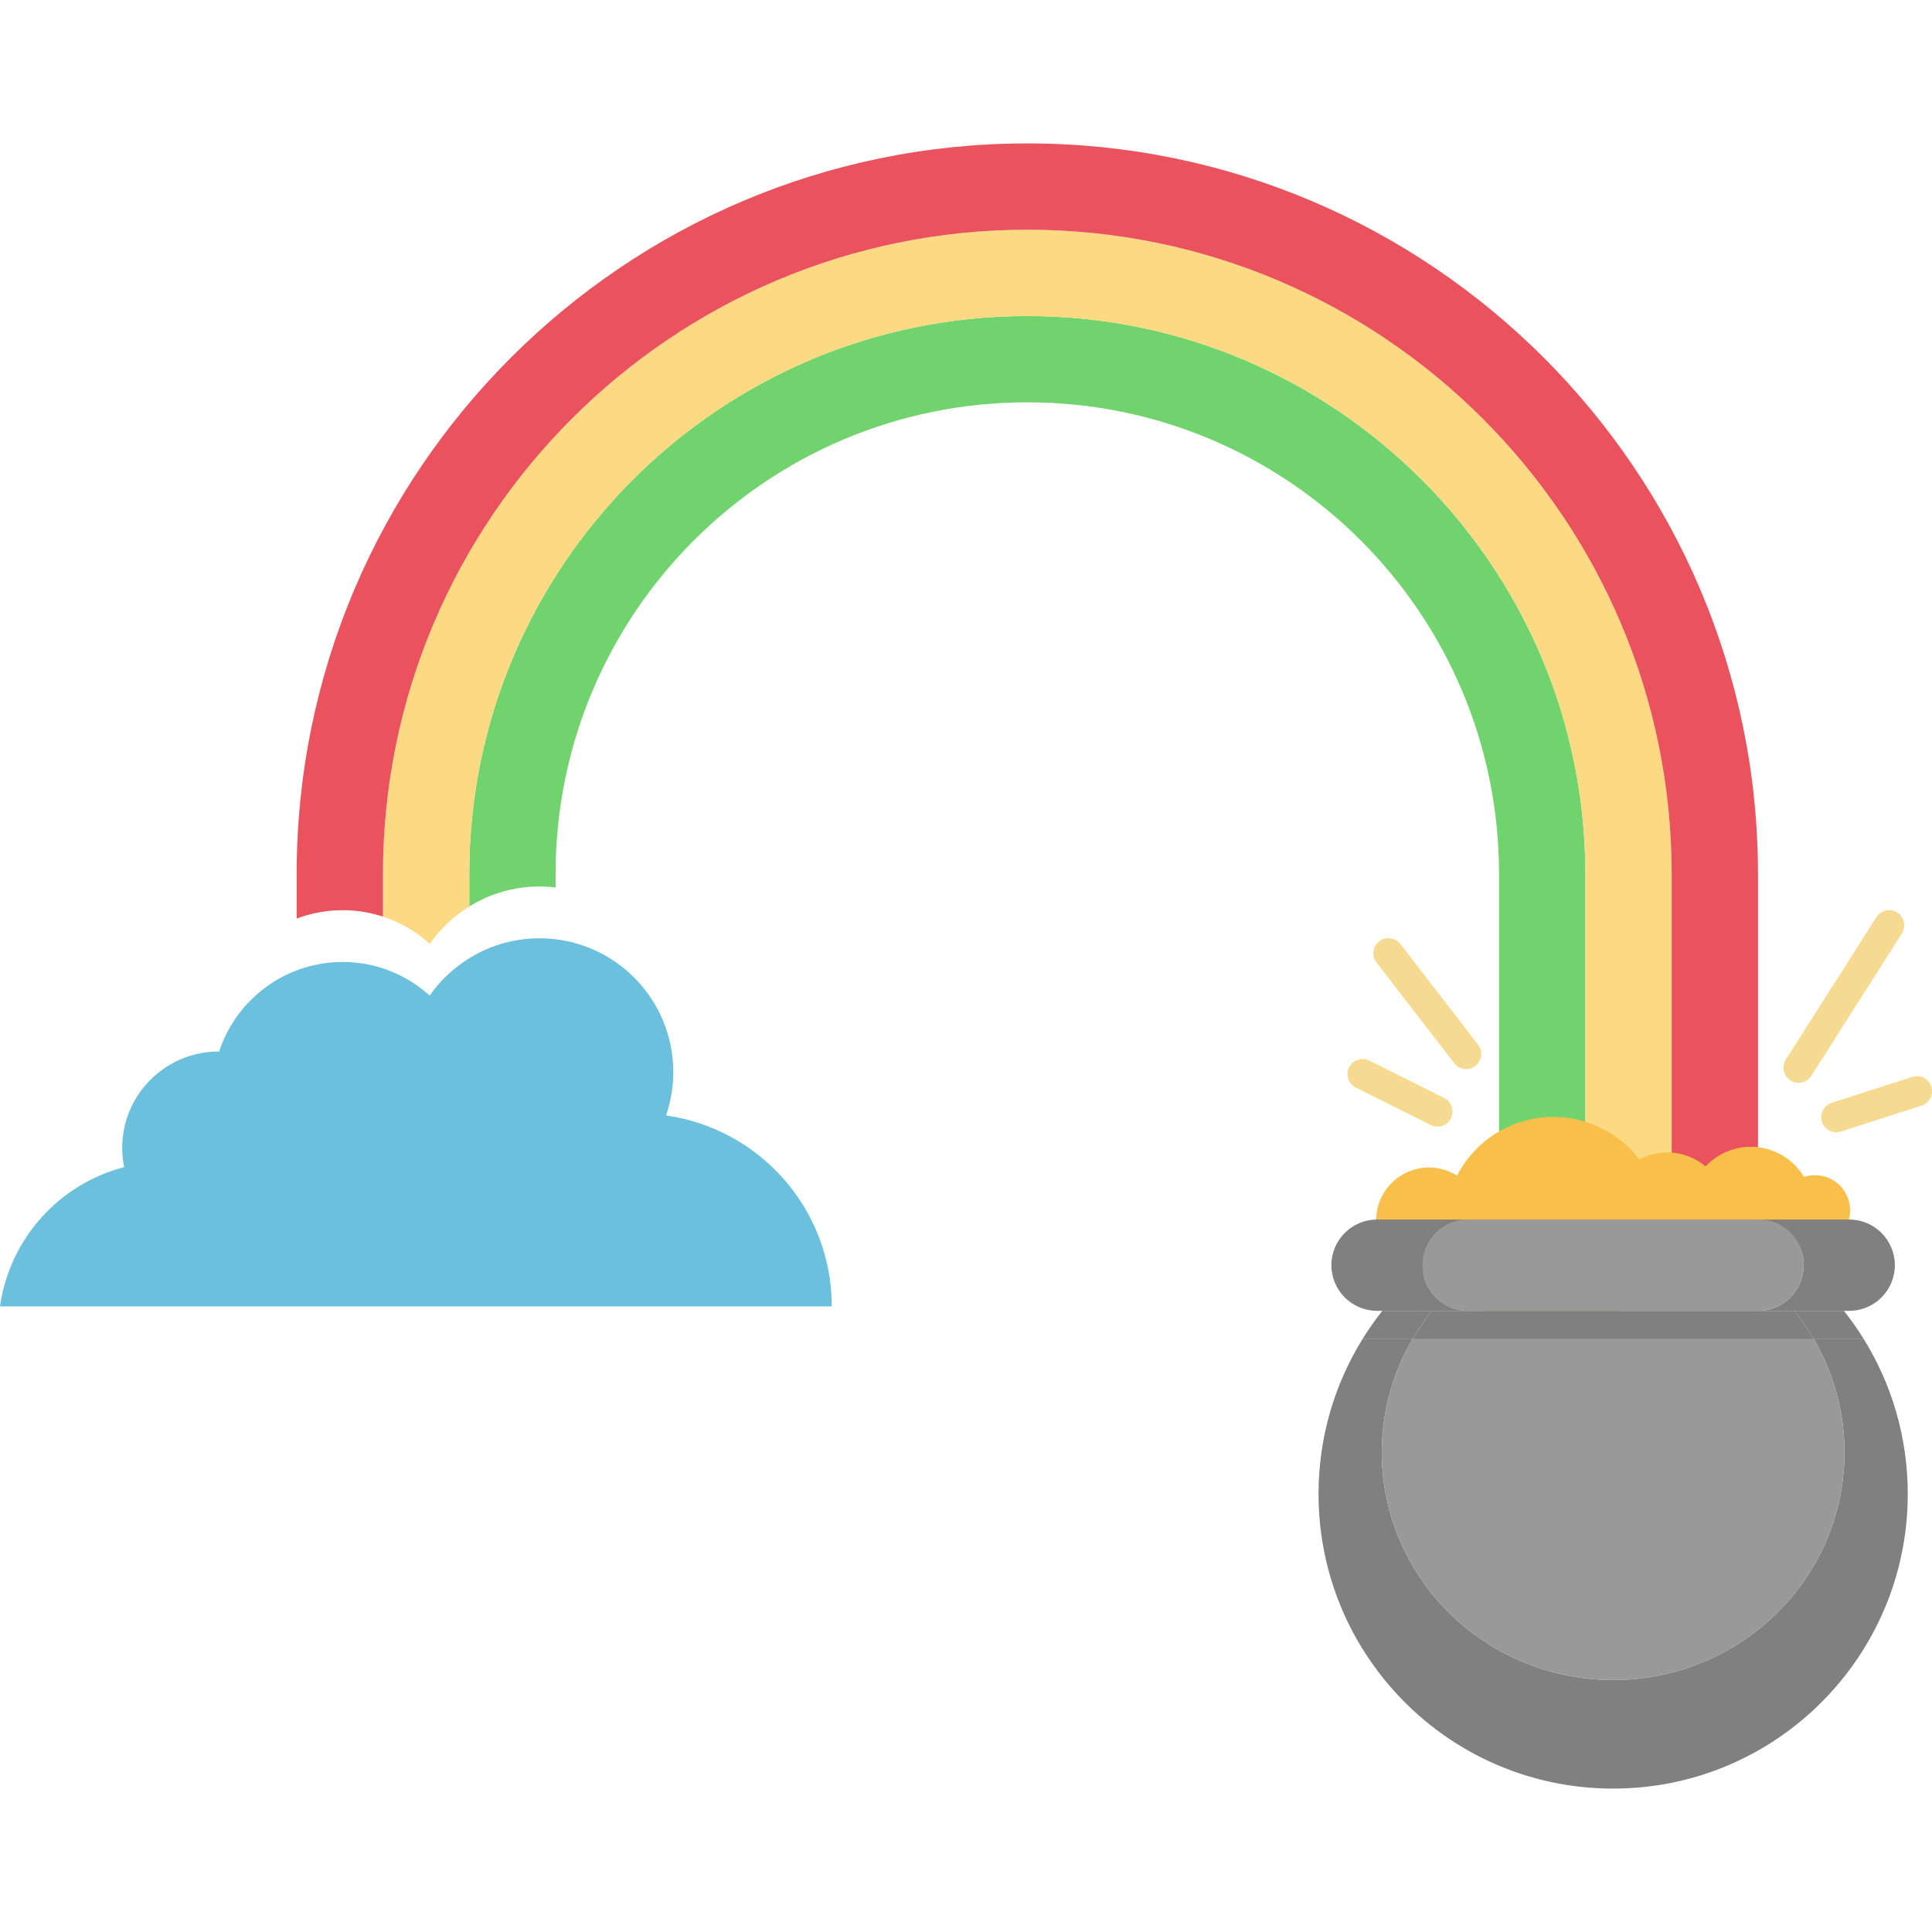 <?xml version="1.0" encoding="iso-8859-1"?>
<!-- Uploaded to: SVG Repo, www.svgrepo.com, Generator: SVG Repo Mixer Tools -->
<!DOCTYPE svg PUBLIC "-//W3C//DTD SVG 1.1//EN" "http://www.w3.org/Graphics/SVG/1.1/DTD/svg11.dtd">
<svg height="800px" width="800px" version="1.1" id="Capa_1" xmlns="http://www.w3.org/2000/svg" xmlns:xlink="http://www.w3.org/1999/xlink" 
	 viewBox="0 0 447.685 447.685" xml:space="preserve">
<g>
	<path style="fill:#71D36E;" d="M367.36,202.539v78.84c-1.12-0.23-2.28-0.34-3.46-0.34c-6.94,0-12.96,3.95-15.94,9.72
		c-0.19-0.12-0.39-0.24-0.6-0.34v-87.88c0-30.19-12.24-57.51-32.02-77.29s-47.1-32.02-77.29-32.02
		c-60.37,0-109.31,48.94-109.31,109.31v3.11c-1.23-0.15-2.48-0.23-3.74-0.23c-1.17,0-2.32,0.06-3.46,0.2
		c-4.42,0.48-8.56,1.91-12.22,4.08c-0.19,0.11-0.39,0.23-0.58,0.36v-7.52c0-71.3,58.01-129.31,129.31-129.31
		S367.36,131.239,367.36,202.539z"/>
	<path style="fill:#FCD983;" d="M387.36,202.539v85.53c-1.37-0.74-2.93-1.15-4.59-1.15c-1.67,0-3.25,0.42-4.62,1.16
		c-2.61-3.41-6.41-5.85-10.79-6.7v-78.84c0-71.3-58.01-129.31-129.31-129.31s-129.31,58.01-129.31,129.31v7.52
		c-3.61,2.21-6.74,5.17-9.17,8.64c-0.78-0.71-1.61-1.38-2.47-2c-2.51-1.84-5.33-3.3-8.36-4.3v-9.86
		c0-82.33,66.98-149.31,149.31-149.31S387.36,120.209,387.36,202.539z"/>
	<path style="fill:#EA535E;" d="M407.36,202.539v88.15c-0.05-0.01-0.11-0.01-0.16-0.01c-0.63,0-1.23,0.11-1.8,0.29
		c-1.8-2.98-5.07-4.98-8.81-4.98c-2.95,0-5.62,1.25-7.49,3.25c-0.54-0.46-1.12-0.85-1.74-1.17v-85.53
		c0-82.33-66.98-149.31-149.31-149.31s-149.31,66.98-149.31,149.31v9.86c-1.25-0.41-2.54-0.74-3.86-0.99
		c-1.77-0.33-3.61-0.5-5.48-0.5c-2.31,0-4.57,0.25-6.73,0.77c-1.35,0.3-2.66,0.7-3.93,1.18v-10.32
		c0-93.36,75.95-169.31,169.31-169.31S407.36,109.179,407.36,202.539z"/>
	<path style="fill:#6BC0DD;" d="M128.74,217.649c1.72,0.2,3.4,0.55,5.02,1.03c12.87,3.77,22.26,15.68,22.26,29.76
		c0,3.52-0.61,6.88-1.68,10.04c21.7,3.05,38.4,21.7,38.4,44.24H0c2.21-15.68,13.71-28.36,28.76-32.27
		c-0.29-1.44-0.44-2.92-0.44-4.45c0-11.51,8.72-20.99,19.91-22.21c0.8-0.09,1.61-0.14,2.44-0.14c0.04,0,0.07,0.02,0.11,0.02
		c1.82-5.58,5.22-10.43,9.67-14.03c2.47-2.01,5.26-3.64,8.29-4.78c1.27-0.48,2.58-0.88,3.93-1.18c2.16-0.52,4.42-0.77,6.73-0.77
		c1.87,0,3.71,0.17,5.48,0.5c1.32,0.25,2.61,0.58,3.86,0.99c3.03,1,5.85,2.46,8.36,4.3c0.86,0.62,1.69,1.29,2.47,2
		c2.43-3.47,5.56-6.43,9.17-8.64c0.19-0.13,0.39-0.25,0.58-0.36c3.66-2.17,7.8-3.6,12.22-4.08c1.14-0.14,2.29-0.2,3.46-0.2
		C126.26,217.419,127.51,217.499,128.74,217.649z"/>
	<path style="fill:#F9BF4B;" d="M420.778,272.319c-0.07-0.014-0.154-0.014-0.224-0.014c-0.882,0-1.722,0.154-2.52,0.406
		c-2.52-4.171-7.097-6.971-12.332-6.971c-4.13,0-7.867,1.75-10.485,4.549c-0.756-0.644-1.568-1.19-2.436-1.638
		c-1.918-1.036-4.102-1.61-6.425-1.61c-2.337,0-4.549,0.588-6.467,1.624c-3.654-4.773-8.973-8.189-15.104-9.379
		c-1.568-0.322-3.192-0.476-4.843-0.476c-9.715,0-18.142,5.529-22.313,13.606c-0.266-0.168-0.546-0.336-0.84-0.476
		c-1.694-0.896-3.612-1.4-5.655-1.4c-6.775,0-12.262,5.501-12.262,12.276c0,6.775,5.487,12.262,12.262,12.262
		c2.044,0,3.961-0.504,5.655-1.386c3.808,9.029,12.738,15.37,23.153,15.37c1.652,0,3.276-0.154,4.843-0.462
		c8.147-1.596,14.88-7.125,18.156-14.53c1.092,0.28,2.24,0.434,3.416,0.434c2.324,0,4.508-0.588,6.425-1.61
		c1.148-0.602,2.198-1.372,3.122-2.254c2.562,2.394,6.005,3.864,9.799,3.864c4.983,0,9.379-2.548,11.954-6.397
		c0.91,0.336,1.876,0.532,2.898,0.532c0.07,0,0.154,0,0.224-0.014c4.409-0.112,7.937-3.71,7.937-8.147
		C428.715,276.043,425.187,272.431,420.778,272.319z"/>
	<path style="fill:#808080;" d="M442.069,346.188c0,4.269-0.392,8.455-1.148,12.514c-0.77,4.157-1.918,8.175-3.402,12.038
		c-1.82,4.689-4.129,9.127-6.873,13.256c-3.402,5.095-7.461,9.715-12.066,13.718c-11.982,10.429-27.646,16.742-44.78,16.742
		c-16.49,0-31.608-5.837-43.408-15.566c-4.717-3.892-8.889-8.399-12.416-13.41c-3.206-4.535-5.865-9.477-7.895-14.74
		c-1.484-3.863-2.632-7.881-3.402-12.038c-0.756-4.059-1.148-8.245-1.148-12.514c0-13.158,3.724-25.449,10.177-35.877h11.576
		c-4.521,7.727-7.097,16.672-7.097,26.233c0,3.304,0.308,6.523,0.896,9.659c0.616,3.22,1.512,6.327,2.688,9.309
		c1.582,4.059,3.682,7.881,6.187,11.395c2.772,3.863,6.061,7.349,9.757,10.345c9.267,7.517,21.137,12.038,34.086,12.038
		c13.452,0,25.757-4.885,35.163-12.934c3.612-3.094,6.803-6.663,9.477-10.597c0-0.014,0-0.014,0-0.014
		c2.156-3.178,3.975-6.607,5.389-10.233c1.176-2.982,2.072-6.089,2.674-9.309c0.588-3.136,0.896-6.355,0.896-9.659
		c0-9.561-2.576-18.506-7.097-26.233h11.576C438.346,320.739,442.069,333.029,442.069,346.188z"/>
	<path style="fill:#808080;" d="M431.878,310.31h-11.576c-0.294-0.504-0.588-0.994-0.896-1.484c-1.106-1.764-2.31-3.458-3.612-5.081
		h11.479C428.939,305.845,430.479,308.029,431.878,310.31z"/>
	<path style="fill:#808080;" d="M414.857,285.688c-1.918-1.918-4.549-3.094-7.475-3.094h5.249h13.998h1.862
		c2.926,0,5.571,1.176,7.489,3.094c1.904,1.918,3.094,4.563,3.094,7.489c0,5.837-4.731,10.569-10.583,10.569h-1.218h-11.479h-8.413
		c5.837,0,10.569-4.731,10.569-10.569C417.95,290.251,416.774,287.605,414.857,285.688z"/>
	<path style="fill:#999999;" d="M427.399,336.543c0,3.304-0.308,6.523-0.896,9.659c-0.602,3.22-1.498,6.327-2.674,9.309
		c-1.414,3.626-3.234,7.055-5.389,10.233c0,0,0,0,0,0.014c-2.674,3.934-5.865,7.503-9.477,10.597
		c-9.407,8.049-21.711,12.934-35.163,12.934c-12.948,0-24.819-4.521-34.086-12.038c-3.695-2.996-6.985-6.481-9.757-10.345
		c-2.506-3.514-4.605-7.335-6.187-11.395c-1.176-2.982-2.072-6.089-2.688-9.309c-0.588-3.136-0.896-6.355-0.896-9.659
		c0-9.561,2.576-18.506,7.097-26.233h93.018C424.823,318.037,427.399,326.982,427.399,336.543z"/>
	<path style="fill:#808080;" d="M419.406,308.826c0.308,0.49,0.602,0.98,0.896,1.484h-93.018c0.294-0.504,0.588-0.994,0.896-1.484
		c1.106-1.764,2.324-3.458,3.626-5.081h8.413h67.163h8.413C417.096,305.369,418.3,307.063,419.406,308.826z"/>
	<path style="fill:#999999;" d="M398.633,282.594h8.749c2.926,0,5.557,1.176,7.475,3.094s3.094,4.563,3.094,7.489
		c0,5.837-4.731,10.569-10.569,10.569h-67.163c-2.926,0-5.571-1.19-7.489-3.094c-1.904-1.918-3.094-4.563-3.094-7.475
		c0-5.851,4.731-10.583,10.583-10.583h2.422h13.998h13.998h13.998H398.633z"/>
	<path style="fill:#808080;" d="M328.642,282.594h11.576c-5.851,0-10.583,4.731-10.583,10.583c0,2.912,1.19,5.557,3.094,7.475
		c1.918,1.904,4.563,3.094,7.489,3.094h-8.413h-11.492h-1.218c-2.912,0-5.571-1.19-7.475-3.094
		c-1.918-1.918-3.108-4.563-3.108-7.475c0-5.851,4.745-10.583,10.583-10.583H328.642z"/>
	<path style="fill:#808080;" d="M320.313,303.745h11.492c-1.302,1.624-2.52,3.318-3.626,5.081c-0.308,0.49-0.602,0.98-0.896,1.484
		h-11.576C317.107,308.029,318.661,305.845,320.313,303.745z"/>
	<path style="fill:#F7DA92;" d="M416.764,250.904c-0.644,0-1.294-0.177-1.876-0.548c-1.631-1.038-2.111-3.201-1.074-4.832
		l20.999-32.998c1.038-1.632,3.204-2.11,4.832-1.074c1.631,1.038,2.111,3.201,1.074,4.832l-20.999,32.998
		C419.054,250.331,417.921,250.904,416.764,250.904z"/>
	<path style="fill:#F7DA92;" d="M425.517,262.373c-1.479,0-2.854-0.946-3.331-2.43c-0.592-1.84,0.421-3.812,2.261-4.403l18.666-6
		c1.838-0.592,3.811,0.42,4.403,2.261c0.592,1.84-0.421,3.812-2.261,4.403l-18.666,6
		C426.233,262.318,425.873,262.373,425.517,262.373z"/>
	<path style="fill:#F7DA92;" d="M333.07,261.063c-0.525,0-1.06-0.119-1.563-0.37l-17.333-8.666c-1.729-0.865-2.43-2.967-1.565-4.696
		c0.864-1.728,2.965-2.431,4.696-1.565l17.333,8.666c1.729,0.865,2.43,2.967,1.565,4.696
		C335.591,260.354,334.354,261.063,333.07,261.063z"/>
	<path style="fill:#F7DA92;" d="M339.743,247.729c-1.048,0-2.085-0.469-2.774-1.363l-18-23.333
		c-1.181-1.531-0.896-3.729,0.634-4.909c1.53-1.181,3.729-0.897,4.909,0.634l18,23.333c1.181,1.531,0.896,3.729-0.634,4.909
		C341.241,247.491,340.489,247.729,339.743,247.729z"/>
</g>
</svg>